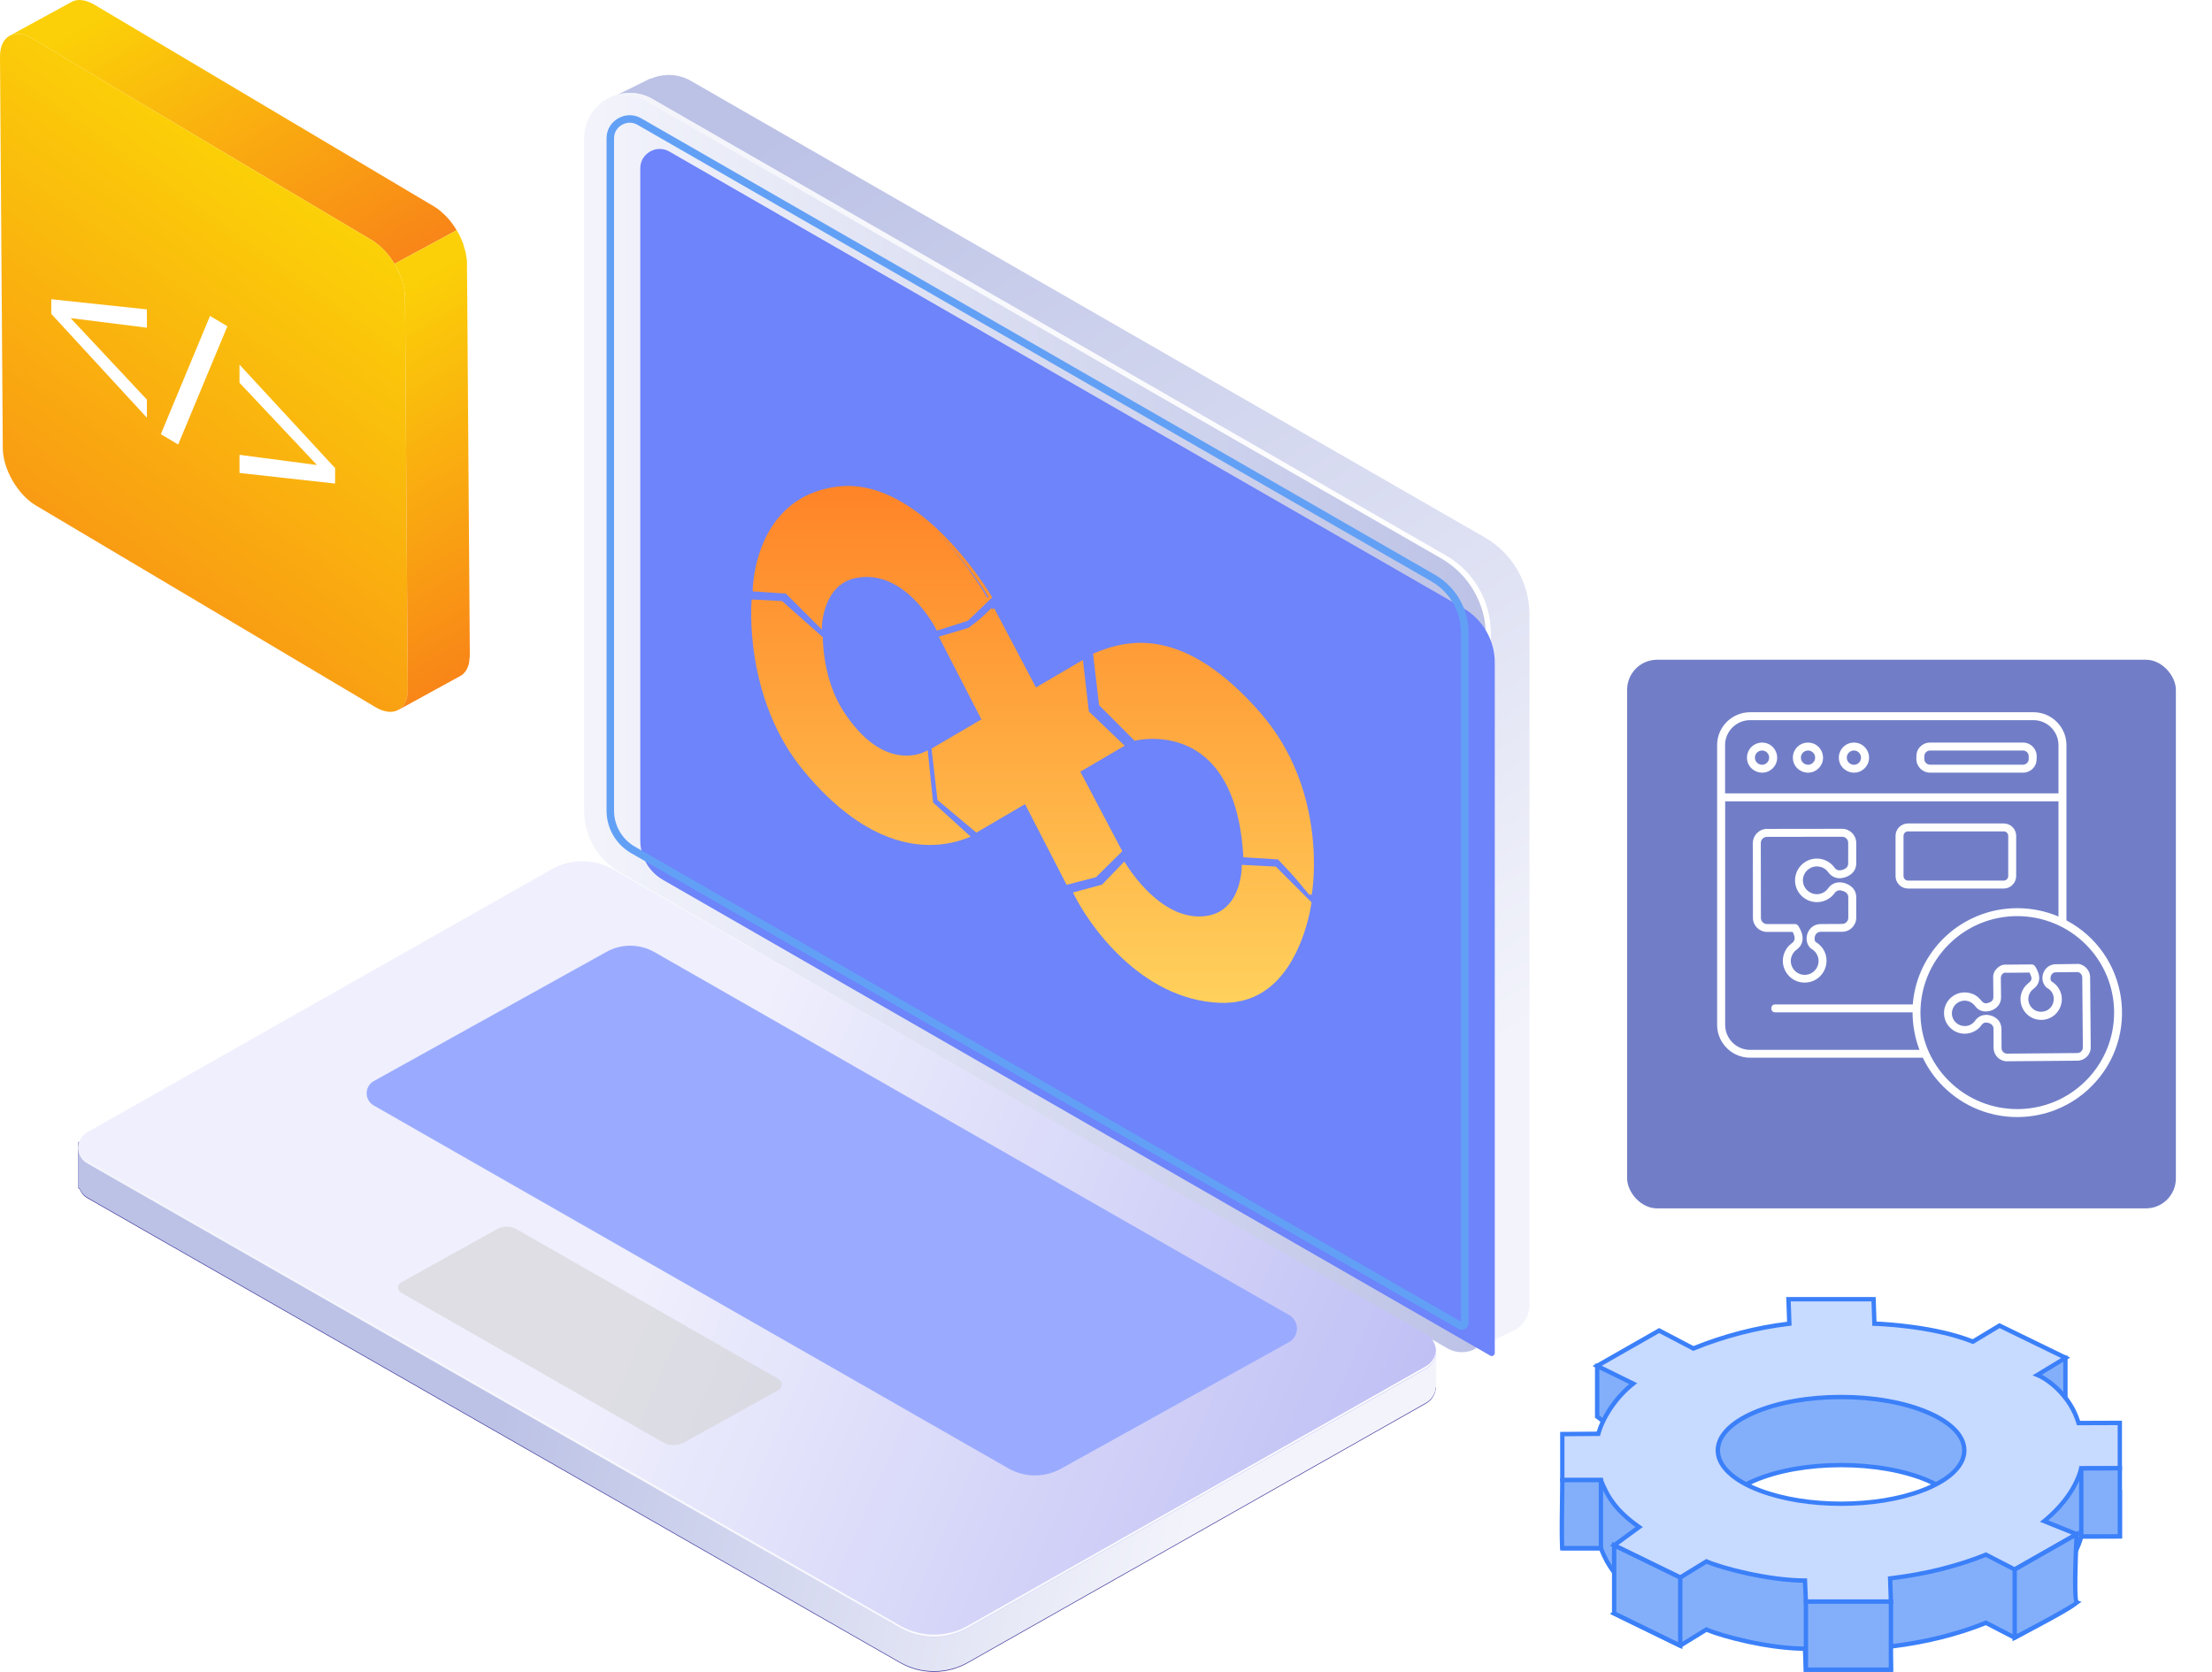 <svg width="295" height="223" viewBox="0 0 295 223" fill="none" xmlns="http://www.w3.org/2000/svg">
<g filter="url(#filter0_d_1_7274)">
<rect x="217" y="84" width="73.182" height="73.182" rx="4" fill="#717EC7"/>
</g>
<path d="M198.008 71.678L92.156 10.795C90.382 9.775 88.432 9.803 86.781 10.501L86.753 10.461L80.251 13.672L83.039 17.682V105.729C83.039 109.126 84.857 112.265 87.809 113.962L191.395 173.541L196.031 180.21L201.985 177.455L201.983 177.452C203.14 176.808 203.974 175.592 203.974 174.082V81.976C203.974 77.727 201.698 73.801 198.008 71.678Z" fill="url(#paint0_linear_1_7274)"/>
<path d="M82.671 116.372L193.021 179.841C195.606 181.328 198.836 179.468 198.836 176.492V84.386C198.836 80.137 196.56 76.211 192.869 74.088L87.017 13.207C82.965 10.876 77.9 13.793 77.9 18.457V108.14C77.9 111.536 79.719 114.675 82.671 116.372Z" fill="url(#paint1_linear_1_7274)"/>
<path d="M192.87 74.089L87.017 13.207C84.858 11.965 82.431 12.243 80.616 13.453C82.336 12.597 84.446 12.504 86.347 13.597L192.199 74.48C195.891 76.603 198.165 80.529 198.165 84.778V176.884C198.165 178.218 197.499 179.304 196.55 179.988C197.854 179.395 198.836 178.125 198.836 176.494V84.387C198.836 80.138 196.56 76.212 192.87 74.089Z" fill="url(#paint2_linear_1_7274)"/>
<g filter="url(#filter1_i_1_7274)">
<path d="M194.955 176.888C194.917 176.888 194.856 176.882 194.766 176.829L84.416 113.36C82.55 112.288 81.392 110.288 81.392 108.14V18.457C81.392 16.856 82.741 15.866 83.992 15.866C84.436 15.866 84.869 15.984 85.277 16.22L191.128 77.103C193.733 78.599 195.349 81.392 195.349 84.388V176.495C195.349 176.681 195.14 176.888 194.955 176.888Z" fill="#6D84FB"/>
</g>
<path d="M194.955 176.888C194.917 176.888 194.856 176.882 194.766 176.829L84.416 113.36C82.55 112.288 81.392 110.288 81.392 108.14V18.457C81.392 16.856 82.741 15.866 83.992 15.866C84.436 15.866 84.869 15.984 85.277 16.22L191.128 77.103C193.733 78.599 195.349 81.392 195.349 84.388V176.495C195.349 176.681 195.14 176.888 194.955 176.888Z" stroke="#62A0F6" stroke-linecap="round" stroke-linejoin="round"/>
<path d="M184.562 179.373L81.807 120.606C79.253 119.145 76.114 119.138 73.553 120.588L15.956 153.211L10.435 152.354V158.484L10.608 158.575C10.792 159.067 11.125 159.513 11.643 159.809L120.02 221.792C122.822 223.394 126.265 223.401 129.073 221.81L190.164 187.21C190.98 186.747 191.408 185.96 191.485 185.145L191.516 185.129V180.45L184.563 179.371L184.562 179.373Z" fill="#383097"/>
<path d="M184.562 179.286L81.807 120.518C79.253 119.057 76.114 119.051 73.553 120.501L15.956 153.124L10.435 152.267V158.397L10.608 158.488C10.792 158.979 11.125 159.425 11.643 159.722L120.02 221.704C122.822 223.307 126.265 223.314 129.073 221.723L190.164 187.122C190.98 186.66 191.408 185.873 191.485 185.058L191.516 185.042V180.363L184.563 179.284L184.562 179.286Z" fill="url(#paint3_linear_1_7274)"/>
<path d="M129.074 217.184L190.164 182.583C191.963 181.564 191.968 178.981 190.173 177.954L81.807 115.978C79.253 114.517 76.114 114.511 73.553 115.96L11.652 151.022C10.034 151.938 10.029 154.26 11.643 155.183L120.02 217.165C122.823 218.767 126.265 218.775 129.074 217.184Z" fill="url(#paint4_linear_1_7274)"/>
<path d="M190.164 182.246L129.073 216.847C126.265 218.438 122.822 218.43 120.02 216.828L11.643 154.845C10.882 154.41 10.494 153.662 10.452 152.898C10.404 153.752 10.792 154.626 11.643 155.113L120.02 217.095C122.822 218.697 126.265 218.705 129.073 217.114L190.164 182.513C191.109 181.978 191.546 181.012 191.5 180.066C191.456 180.921 191.019 181.762 190.164 182.246Z" fill="url(#paint5_linear_1_7274)"/>
<path d="M141.554 195.873L171.912 179.018C173.317 178.222 173.321 176.204 171.919 175.403L87.288 127.001C85.293 125.86 82.842 125.855 80.842 126.987L49.85 144.201C48.587 144.916 48.583 146.73 49.843 147.451L134.483 195.858C136.671 197.11 139.359 197.115 141.553 195.873H141.554Z" fill="#9AABFF"/>
<path opacity="0.57" d="M91.289 192.372L103.806 185.422C104.386 185.094 104.387 184.262 103.809 183.931L68.915 163.975C68.092 163.505 67.082 163.503 66.258 163.97L53.479 171.067C52.959 171.362 52.957 172.11 53.476 172.407L88.374 192.366C89.276 192.881 90.385 192.884 91.289 192.372Z" fill="#D1D1D1"/>
<g filter="url(#filter2_d_1_7274)">
<path d="M145.992 83.33L146.765 89.972L151.379 94.591C151.379 94.591 164.872 91.171 166.01 110.159L170.529 110.442L174.686 115.447C174.686 115.447 177.097 101.64 167.883 91.144C158.668 80.647 151.618 80.901 145.991 83.333L145.992 83.33Z" fill="url(#paint6_linear_1_7274)"/>
<path d="M174.92 115.41L170.437 110.635L165.82 110.347L165.809 110.17C165.417 103.608 163.508 99.027 160.14 96.555C156.155 93.63 151.473 94.772 151.427 94.783L151.317 94.81L146.574 90.062L145.775 83.203L145.911 83.145C150.646 81.098 158.092 79.686 168.03 91.007C177.201 101.455 175.011 114.88 174.987 115.013L174.919 115.407L174.92 115.41ZM166.197 109.969L170.619 110.245L174.651 114.54C174.934 112.229 175.881 100.558 167.731 91.273C158.161 80.371 151.209 81.328 146.206 83.454L146.953 89.879L151.441 94.37C152.195 94.213 156.59 93.456 160.375 96.233C163.814 98.756 165.771 103.377 166.196 109.969H166.197Z" fill="url(#paint7_linear_1_7274)"/>
<path d="M149.429 109.5L132.25 77.094L129.273 79.919L125.493 81.048L142.351 113.789L146.072 112.822L149.429 109.5Z" fill="url(#paint8_linear_1_7274)"/>
<path d="M142.247 114.022L142.173 113.881L125.204 80.925L129.169 79.742L132.585 77.119L149.671 109.54L146.172 113.003L142.245 114.023L142.247 114.022ZM125.78 81.171L142.455 113.555L145.97 112.642L149.184 109.462L132.477 77.775L129.328 80.112L125.779 81.171H125.78Z" fill="url(#paint9_linear_1_7274)"/>
<path d="M124.442 95.96L125.214 102.607L130.231 106.818L149.662 95.429L145.029 90.997L144.258 84.356L124.442 95.96Z" fill="url(#paint10_linear_1_7274)"/>
<path d="M130.21 107.061L125.025 102.71L124.229 95.853L144.419 84.03L145.217 90.903L149.989 95.468L130.209 107.061H130.21ZM125.403 102.505L130.252 106.574L149.334 95.389L144.84 91.092L144.096 84.683L124.657 96.066L125.404 102.505H125.403Z" fill="url(#paint11_linear_1_7274)"/>
<path d="M174.914 116.355C174.914 116.355 174.021 123.583 169.64 127.414C168.215 128.66 166.385 129.556 164.057 129.732C163.643 129.773 163.204 129.781 162.748 129.765C152.086 129.391 145.045 119.148 143.1 115.044L146.968 113.997L149.95 110.908C149.95 110.908 154.142 118.276 159.956 118.243C165.78 118.202 165.609 111.362 165.609 111.362L170.148 111.589L174.914 116.355Z" fill="url(#paint12_linear_1_7274)"/>
<path d="M125.043 79.883C125.043 79.883 120.934 71.48 114.026 72.918C109.529 73.854 109.413 79.506 109.413 79.506L104.88 74.979L100.585 74.686C100.585 74.686 100.602 62.488 111.72 61.101C122.839 59.715 131.796 75.959 131.796 75.959L129.024 78.609L125.043 79.882V79.883Z" fill="url(#paint13_linear_1_7274)"/>
<path d="M124.94 80.126L124.865 79.972C124.824 79.89 120.743 71.727 114.068 73.115C109.781 74.008 109.616 79.457 109.615 79.512L109.604 79.978L104.794 75.173L100.387 74.873V74.686C100.387 74.561 100.533 62.295 111.697 60.903C122.815 59.518 132.151 75.391 132.243 75.552L132.321 75.686L129.086 78.799L124.941 80.125L124.94 80.126ZM115.592 72.555C121.115 72.555 124.583 78.593 125.143 79.641L128.92 78.433L131.817 75.619C130.89 74.085 122.065 60.017 111.745 61.3C101.68 62.555 100.856 72.969 100.789 74.499L104.967 74.785L109.246 79.06C109.389 77.681 110.14 73.524 113.984 72.723C114.536 72.608 115.073 72.555 115.589 72.555H115.592Z" fill="url(#paint14_linear_1_7274)"/>
<path d="M124.254 103.141L123.556 96.386C123.556 96.386 117.881 99.603 112.289 90.935C109.485 86.587 109.536 81.085 109.536 81.085L104.219 76.366L100.433 76.003C100.433 76.003 99.233 88.981 107.426 98.801C115.619 108.621 123.446 109.785 129.088 107.53L124.254 103.141Z" fill="url(#paint15_linear_1_7274)"/>
<path d="M123.994 108.706C119.607 108.706 113.734 106.673 107.273 98.929C99.122 89.158 100.222 76.29 100.233 76.159L100.252 75.959L104.303 76.173L109.736 80.996V81.087C109.735 81.141 109.719 86.582 112.457 90.826C117.873 99.223 123.232 96.338 123.457 96.212L123.722 96.062L124.443 103.043L129.459 107.597L129.162 107.715C127.844 108.243 126.088 108.706 123.994 108.706ZM100.618 76.222C100.515 77.896 100.085 89.691 107.579 98.671C116.734 109.644 124.64 108.974 128.714 107.459L124.062 103.237L123.386 96.685C122.176 97.19 117.066 98.707 112.122 91.044C109.516 87.005 109.348 81.923 109.337 81.177L104.135 76.56L100.617 76.223L100.618 76.222Z" fill="url(#paint16_linear_1_7274)"/>
</g>
<path d="M52.609 35.192L60.895 30.71L60.833 30.605C60.732 30.43 60.619 30.259 60.506 30.091C60.455 30.028 60.42 29.969 60.368 29.906C60.342 29.859 60.303 29.819 60.282 29.783C60.231 29.72 60.196 29.661 60.144 29.598C60.02 29.435 59.884 29.279 59.749 29.123C59.71 29.083 59.672 29.043 59.633 29.003C59.587 28.951 59.55 28.91 59.511 28.871C59.434 28.791 59.356 28.709 59.287 28.64C59.146 28.503 58.995 28.371 58.85 28.251C58.811 28.21 58.773 28.171 58.734 28.131C58.716 28.125 58.709 28.114 58.691 28.108C58.425 27.886 58.151 27.699 57.873 27.532L12.598 0.63C11.376 -0.09 10.294 -0.172 9.504 0.278L1.239 4.795C2.017 4.351 3.112 4.427 4.321 5.153L49.607 32.047C49.904 32.22 50.193 32.429 50.464 32.664C50.507 32.686 50.546 32.726 50.584 32.766C50.818 32.96 51.028 33.167 51.245 33.386C51.284 33.426 51.329 33.478 51.368 33.519C51.587 33.768 51.813 34.028 52.016 34.301C52.043 34.348 52.064 34.383 52.103 34.424C52.281 34.681 52.452 34.925 52.608 35.195L52.609 35.192Z" fill="url(#paint17_linear_1_7274)"/>
<path d="M50.06 94.318C52.475 95.754 54.406 94.665 54.387 91.882L54.014 39.67C53.994 36.895 52.031 33.486 49.616 32.052L4.327 5.148C1.918 3.718 -0.019 4.809 0 7.584L0.373 59.795C0.393 62.58 2.364 65.985 4.771 67.414L50.06 94.317V94.318Z" fill="url(#paint18_linear_1_7274)"/>
<path d="M53.156 94.681L61.415 90.153L61.472 90.121C61.564 90.069 61.66 89.997 61.749 89.915C61.799 89.871 61.855 89.809 61.909 89.746C61.92 89.739 61.944 89.726 61.959 89.701C61.964 89.682 61.976 89.675 61.998 89.663C62.069 89.576 62.139 89.458 62.214 89.352C62.239 89.292 62.266 89.23 62.291 89.168C62.312 89.125 62.34 89.094 62.348 89.057C62.358 89.021 62.386 88.99 62.394 88.954C62.466 88.788 62.512 88.605 62.559 88.423C62.564 88.404 62.551 88.38 62.555 88.362C62.597 88.198 62.608 88.005 62.618 87.812C62.628 87.697 62.656 87.587 62.653 87.449C62.651 87.42 62.649 87.389 62.658 87.353L62.28 35.155C62.285 34.717 62.213 34.275 62.122 33.828C62.118 33.768 62.121 33.72 62.113 33.678C62.082 33.571 62.043 33.452 62.012 33.346C61.957 33.144 61.901 32.942 61.827 32.736C61.816 32.664 61.799 32.581 61.776 32.515C61.71 32.349 61.634 32.191 61.57 32.025C61.547 31.96 61.521 31.913 61.499 31.848C61.485 31.824 61.483 31.794 61.469 31.771C61.367 31.566 61.275 31.354 61.159 31.154L60.902 30.709L52.616 35.19L52.758 35.436C52.934 35.741 53.087 36.058 53.233 36.364C53.255 36.429 53.27 36.482 53.305 36.541C53.4 36.783 53.486 37.013 53.57 37.263C53.637 37.459 53.692 37.661 53.755 37.874C53.784 38.029 53.83 38.19 53.859 38.345C53.95 38.791 54.011 39.239 54.017 39.672L54.384 91.876C54.39 92.045 54.363 92.184 54.351 92.347C54.334 92.528 54.323 92.72 54.299 92.89C54.245 93.139 54.178 93.365 54.085 93.574C54.064 93.618 54.054 93.654 54.028 93.685C53.929 93.882 53.822 94.067 53.684 94.224C53.68 94.243 53.656 94.255 53.652 94.273C53.496 94.425 53.333 94.564 53.156 94.681Z" fill="url(#paint19_linear_1_7274)"/>
<path d="M6.838 39.913L19.59 41.269V43.712L9.473 42.436V42.491L19.59 53.302V55.717L6.838 41.867V39.913Z" fill="white"/>
<path d="M21.447 57.915L28.011 42.141L30.324 43.52L23.761 59.294L21.447 57.915Z" fill="white"/>
<path d="M44.692 64.5L31.942 63.087V60.669L42.215 62.019V61.964L31.942 51.059V48.64L44.692 62.438V64.501V64.5Z" fill="white"/>
<g clip-path="url(#clip0_1_7274)">
<path d="M271.714 192.481L275.484 190.194L266.668 185.897L263.116 188.032C257.603 185.83 249.995 185.633 249.984 185.633L249.873 182.371H238.524L238.635 185.633C234.082 186.169 229.711 187.37 225.84 188.944L221.28 186.556L213.005 191.269L217.81 193.635C215.107 195.766 213.264 195.733 212.816 197.422L208.355 200.368V206.502H213.498C214.451 208.92 215.696 210.732 218.603 212.766L215.266 215.207L224.079 219.503L227.579 217.353C229.522 218.198 235.728 219.894 240.722 219.905L240.841 222.71H252.179L252.075 219.626C256.62 219.083 260.995 218.023 264.855 216.457L268.685 218.436L276.949 213.726L272.622 211.981C275.266 209.805 276.912 207.395 277.564 204.947L282.707 204.928V198.88L278.091 195.42C277.004 191.745 273.097 193.036 271.71 192.485L271.714 192.481ZM257.151 207.57C256.917 207.674 256.676 207.774 256.428 207.86C250.232 210.252 240.874 210.252 234.672 207.878C234.408 207.785 234.16 207.681 233.9 207.57C227.49 204.791 227.49 200.282 233.9 197.507C240.322 194.721 250.736 194.721 257.151 197.507C263.572 200.282 263.572 204.795 257.151 207.57Z" fill="#83AFFA"/>
<path d="M252.479 223H240.559L240.441 220.195C235.684 220.128 229.796 218.592 227.601 217.68L224.094 219.834L214.703 215.255L218.103 212.77C215.337 210.761 214.18 208.972 213.301 206.796H208.066V200.212L212.567 197.236C212.89 196.198 213.706 195.766 214.822 195.175C215.5 194.814 216.327 194.379 217.261 193.69L212.382 191.291L221.273 186.224L225.855 188.628C229.841 187.017 234.145 185.897 238.335 185.38L238.22 182.08H250.151L250.262 185.354C251.686 185.414 258.192 185.797 263.086 187.712L266.649 185.57L276.089 190.168L272.511 192.34C272.752 192.359 273.026 192.362 273.316 192.37C275.073 192.407 277.472 192.463 278.343 195.242L283 198.735V205.219L277.787 205.237C277.105 207.585 275.518 209.872 273.182 211.892L277.616 213.682L268.692 218.77L264.84 216.78C261.11 218.276 256.921 219.321 252.375 219.886L252.483 223.007L252.479 223ZM241.119 222.416H251.879L251.775 219.366L252.042 219.332C256.687 218.778 260.962 217.718 264.747 216.181L264.87 216.133L268.681 218.101L276.282 213.767L272.059 212.067L272.441 211.755C274.962 209.679 276.638 207.298 277.286 204.869L277.346 204.653L282.421 204.635V199.025L277.846 195.595L277.817 195.502C277.09 193.039 274.991 192.991 273.304 192.954C272.622 192.939 272.033 192.924 271.606 192.757L271.061 192.541L274.876 190.223L266.683 186.232L263.142 188.36L263.009 188.308C257.547 186.124 250.051 185.931 249.977 185.931L249.702 185.923L249.591 182.664H238.824L238.935 185.893L238.669 185.923C234.405 186.425 230.004 187.564 225.948 189.215L225.822 189.267L221.284 186.89L213.624 191.254L218.351 193.579L217.988 193.865C216.861 194.754 215.878 195.275 215.089 195.692C213.987 196.272 213.327 196.625 213.094 197.496L213.064 197.604L208.645 200.524V206.212H213.694L213.769 206.398C214.651 208.641 215.797 210.449 218.766 212.528L219.1 212.763L215.826 215.158L224.061 219.172L227.553 217.026L227.69 217.085C229.763 217.986 235.888 219.604 240.719 219.615H240.997L241.115 222.42L241.119 222.416ZM245.531 209.947C241.616 209.947 237.697 209.348 234.568 208.154C234.305 208.057 234.049 207.953 233.786 207.837C230.575 206.446 228.806 204.564 228.806 202.537C228.806 200.509 230.575 198.627 233.789 197.236C240.27 194.427 250.8 194.427 257.269 197.236C260.487 198.627 262.26 200.509 262.26 202.537C262.26 204.564 260.487 206.442 257.269 207.837C257.028 207.942 256.78 208.049 256.528 208.135C253.402 209.34 249.469 209.947 245.535 209.947H245.531ZM245.531 195.71C241.364 195.71 237.193 196.399 234.019 197.775C231.035 199.07 229.389 200.762 229.389 202.54C229.389 204.318 231.035 206.011 234.019 207.306C234.271 207.417 234.512 207.518 234.772 207.607C240.934 209.962 250.199 209.954 256.328 207.592C256.576 207.506 256.81 207.406 257.036 207.306C260.028 206.011 261.674 204.318 261.674 202.54C261.674 200.762 260.024 199.07 257.036 197.775C253.866 196.399 249.698 195.71 245.531 195.71Z" fill="#3B80F9"/>
<path d="M213.005 182.188V188.951L214.651 190.201L220.95 186.195L219.675 182.512L213.005 182.188Z" fill="#83AFFA"/>
<path d="M214.636 190.558L212.712 189.096V181.883L219.882 182.229L221.302 186.321L214.636 190.558ZM213.294 188.806L214.666 189.848L220.602 186.076L219.463 182.795L213.294 182.497V188.806Z" fill="#3B80F9"/>
<path d="M275.452 181.117V187.876L273.806 189.126L267.503 185.123L268.782 181.437L275.452 181.117Z" fill="#83AFFA"/>
<path d="M273.82 189.483L267.15 185.25L268.57 181.158L275.741 180.812V188.021L273.82 189.479V189.483ZM267.855 185.001L273.794 188.773L275.162 187.731V181.422L268.993 181.72L267.855 185.001Z" fill="#3B80F9"/>
<path d="M271.714 183.401L275.485 181.113L266.668 176.817L263.116 178.956C257.603 176.75 249.995 176.556 249.984 176.556L249.873 173.29H238.524L238.635 176.556C234.082 177.088 229.711 178.286 225.84 179.863L221.28 177.471L213.005 182.188L217.81 184.554C215.107 186.682 213.613 189.561 213.164 191.25L208.359 191.287V197.418H213.502C214.455 199.84 215.7 201.651 218.607 203.686L215.27 206.123L224.083 210.419L227.583 208.269C229.526 209.113 235.732 210.81 240.726 210.821L240.845 213.626H252.183L252.079 210.538C256.624 209.995 260.999 208.935 264.859 207.369L268.689 209.344L276.953 204.638L272.626 202.894C275.27 200.717 276.916 198.311 277.568 195.859L282.711 195.841V189.792L277.205 189.811C276.122 186.135 273.101 183.948 271.718 183.394L271.714 183.401ZM257.151 198.493C256.917 198.597 256.676 198.697 256.428 198.783C250.232 201.175 240.875 201.175 234.672 198.802C234.409 198.709 234.16 198.604 233.901 198.493C227.49 195.718 227.49 191.205 233.901 188.43C240.322 185.644 250.737 185.644 257.151 188.43C263.572 191.205 263.572 195.718 257.151 198.493Z" fill="#C7DAFF"/>
<path d="M252.479 213.92H240.559L240.441 211.111C235.695 211.044 229.8 209.508 227.601 208.596L224.094 210.75L214.703 206.171L218.103 203.686C215.333 201.673 214.18 199.884 213.301 197.708H208.066V190.993L212.942 190.956C213.461 189.219 214.866 186.645 217.272 184.614L212.378 182.207L221.269 177.14L225.852 179.543C229.837 177.933 234.142 176.813 238.331 176.3L238.216 173H250.147L250.258 176.274C251.682 176.333 258.196 176.716 263.083 178.628L266.646 176.482L276.085 181.08L272.322 183.364C273.72 184.108 276.322 186.094 277.412 189.517L282.996 189.498V196.131L277.783 196.149C277.101 198.497 275.518 200.784 273.178 202.801L277.613 204.59L268.689 209.671L264.836 207.685C261.107 209.18 256.913 210.226 252.372 210.791L252.479 213.912V213.92ZM241.119 213.336H251.879L251.775 210.281L252.042 210.248C256.683 209.694 260.958 208.634 264.747 207.101L264.87 207.053L268.681 209.017L276.282 204.687L272.059 202.983L272.441 202.67C274.962 200.595 276.641 198.214 277.286 195.788L277.346 195.573L282.421 195.554V190.09L276.986 190.108L276.923 189.9C275.922 186.511 273.13 184.283 271.606 183.673L271.061 183.457L274.873 181.143L266.679 177.151L263.138 179.283L263.005 179.231C257.544 177.047 250.047 176.854 249.973 176.854L249.698 176.846L249.587 173.588H238.821L238.932 176.82L238.665 176.85C234.397 177.349 230 178.487 225.944 180.139L225.818 180.191L221.28 177.81L213.62 182.173L218.347 184.498L217.984 184.785C215.533 186.715 213.935 189.461 213.439 191.325L213.379 191.54L208.641 191.577V197.128H213.691L213.765 197.314C214.647 199.557 215.789 201.365 218.763 203.448L219.096 203.682L215.823 206.074L224.057 210.088L227.55 207.945L227.687 208.005C229.767 208.905 235.895 210.523 240.715 210.531H240.993L241.112 213.336H241.119ZM245.531 200.866C241.616 200.866 237.697 200.267 234.568 199.069C234.305 198.976 234.049 198.872 233.786 198.757C230.575 197.366 228.803 195.483 228.803 193.46C228.803 191.436 230.571 189.55 233.786 188.159C240.266 185.347 250.796 185.347 257.266 188.159C260.484 189.55 262.256 191.432 262.256 193.46C262.256 195.483 260.484 197.366 257.266 198.757C257.025 198.861 256.776 198.969 256.524 199.055C253.399 200.26 249.465 200.866 245.531 200.866ZM245.531 186.63C241.364 186.63 237.193 187.318 234.019 188.698C231.035 189.993 229.389 191.682 229.389 193.46C229.389 195.238 231.035 196.931 234.019 198.221C234.271 198.333 234.512 198.43 234.772 198.523C240.934 200.877 250.199 200.874 256.328 198.508C256.576 198.422 256.81 198.322 257.036 198.221C260.028 196.927 261.674 195.238 261.674 193.46C261.674 191.682 260.024 189.989 257.036 188.698C253.866 187.318 249.698 186.63 245.531 186.63Z" fill="#3B80F9"/>
<path d="M240.842 213.629V222.706H252.179V213.629H240.842Z" fill="#83AFFA"/>
<path d="M252.473 223H240.553V213.336H252.473V223ZM241.131 222.416H251.887V213.923H241.131V222.416Z" fill="#3B80F9"/>
<path d="M282.707 195.848V204.925H277.564V195.867L282.707 195.848Z" fill="#83AFFA"/>
<path d="M283 205.219H277.275V195.573L283 195.55V205.215V205.219ZM277.857 204.635H282.418V196.138L277.857 196.153V204.631V204.635Z" fill="#3B80F9"/>
<path d="M268.685 209.352V218.436C268.685 218.436 277.379 213.901 276.949 213.726C276.519 213.551 276.949 204.646 276.949 204.646L268.685 209.352Z" fill="#83AFFA"/>
<path d="M268.396 218.916V209.18L277.268 204.129L277.242 204.657C277.053 208.544 276.964 212.911 277.16 213.514C277.219 213.57 277.253 213.644 277.257 213.726C277.268 213.946 277.283 214.277 268.822 218.692L268.396 218.916ZM268.978 209.519V217.948C271.803 216.468 275.918 214.243 276.63 213.678C276.463 213.071 276.352 211.204 276.634 205.155L268.978 209.515V209.519Z" fill="#3B80F9"/>
<path d="M224.079 210.423V219.499L215.267 215.203V206.122L224.079 210.423Z" fill="#83AFFA"/>
<path d="M224.372 219.968L214.978 215.389V205.658L224.372 210.237V219.965V219.968ZM215.56 215.021L223.79 219.035V210.605L215.56 206.591V215.024V215.021Z" fill="#3B80F9"/>
<path d="M208.36 197.422C208.36 197.422 208.216 206.506 208.36 206.506H213.503V197.422H208.36Z" fill="#83AFFA"/>
<path d="M213.791 206.796H208.238L208.149 206.707C208.045 206.599 207.922 206.476 208.071 197.418V197.131H213.795V206.8L213.791 206.796ZM208.612 206.212H213.213V197.715H208.645C208.601 200.71 208.556 205.167 208.612 206.212Z" fill="#3B80F9"/>
</g>
<path d="M267.398 129.727C267.066 129.807 266.841 130.098 266.841 130.442L266.867 133.036C266.881 134.518 265.222 135.193 264.2 134.809C263.403 134.492 263.509 134.042 262.779 133.658C262.54 133.539 262.275 133.473 261.996 133.473C261.067 133.473 260.297 134.253 260.311 135.18C260.311 136.12 261.094 136.874 262.036 136.861C262.594 136.861 263.111 136.583 263.416 136.133C264.279 134.902 266.005 135.325 266.615 136.225C266.801 136.517 266.907 136.847 266.92 137.218L266.934 139.812C266.934 140.209 267.279 140.54 267.677 140.54L277.048 140.46C277.446 140.46 277.778 140.116 277.778 139.719L277.698 130.376C277.698 129.992 277.353 129.635 277.021 129.661L274.194 129.688C273.411 129.688 273.331 130.68 273.597 130.905C273.995 131.143 274.34 131.474 274.579 131.871C275.667 133.671 274.393 136.027 272.243 136.04C270.159 136.053 268.832 133.856 269.761 132.043C270.292 130.998 271.075 131.077 270.902 130.31L270.677 129.727L267.504 129.754C267.451 129.727 267.425 129.727 267.398 129.727ZM266.204 129.291C266.496 128.946 266.974 128.642 267.438 128.669H267.478L270.929 128.642C271.327 128.629 271.5 128.999 271.685 129.396C271.938 129.939 272.07 130.495 271.845 131.077C271.539 131.871 271.022 131.818 270.69 132.493C270.106 133.671 270.982 134.968 272.216 134.955C273.968 134.942 274.552 132.599 272.999 131.765C272.721 131.607 272.495 131.143 272.429 130.865C272.19 129.754 272.96 128.616 274.181 128.616L276.955 128.576C277.366 128.496 277.977 128.814 278.269 129.145C278.561 129.463 278.747 129.886 278.747 130.336L278.826 139.68C278.839 140.672 278.043 141.466 277.048 141.48L267.677 141.559C266.682 141.572 265.885 140.765 265.872 139.785L265.859 137.192C265.845 136.49 264.969 136.305 264.611 136.437C264.186 136.609 264.2 137.099 263.31 137.562C262.939 137.761 262.487 137.88 262.036 137.88C260.496 137.893 259.262 136.636 259.262 135.14C259.249 133.605 260.51 132.374 262.01 132.374C262.474 132.374 262.899 132.48 263.284 132.665C264.332 133.208 264.253 133.962 265.036 133.804C265.46 133.711 265.845 133.499 265.845 133.009L265.819 130.415C265.779 130.005 265.938 129.595 266.204 129.291ZM269.031 121.138C270.982 121.138 272.84 121.535 274.526 122.25V106.885H230.075V136.715C230.075 138.541 231.575 140.037 233.407 140.037H255.984C255.4 138.489 255.068 136.781 255.068 135.034H236.751C236.048 135.034 236.048 133.976 236.751 133.976H255.094C255.665 126.763 261.704 121.138 269.031 121.138ZM275.588 122.766C283.843 127.147 285.569 138.29 278.906 144.92C273.451 150.36 264.611 150.36 259.156 144.92C258.041 143.809 257.112 142.512 256.435 141.082H233.393C230.978 141.082 229 139.111 229 136.702V99.381C229 96.972 230.978 95 233.393 95H271.194C273.61 95 275.588 96.972 275.588 99.381V122.766ZM278.163 125.969C273.159 120.979 264.983 120.9 259.899 125.969C254.855 130.998 254.855 139.15 259.899 144.166C264.943 149.195 273.119 149.195 278.163 144.166C283.206 139.137 283.206 130.998 278.163 125.969ZM245.671 111.609L235.65 111.623C235.198 111.623 234.827 111.993 234.827 112.443L234.84 122.435C234.84 122.885 235.212 123.256 235.663 123.256H239.379C239.565 123.256 239.738 123.348 239.831 123.507C240.255 124.182 240.6 125.016 240.282 125.823C239.95 126.657 239.419 126.577 239.034 127.332C238.397 128.563 239.3 130.032 240.68 130.032C242.114 130.032 243.003 128.47 242.273 127.239C241.954 126.697 241.596 126.617 241.437 126.458C240.362 125.373 241.092 123.256 242.817 123.256L245.671 123.242C246.122 123.242 246.494 122.872 246.494 122.422V119.682C246.494 119.113 246.002 118.875 245.525 118.769C245.193 118.703 244.888 118.822 244.688 119.1C244.144 119.868 243.268 120.331 242.313 120.331C240.707 120.331 239.393 119.034 239.393 117.432C239.393 115.831 240.693 114.521 242.299 114.521C243.255 114.521 244.131 114.984 244.675 115.752C245.153 116.413 246.149 115.95 246.361 115.606C246.441 115.474 246.48 115.328 246.48 115.169V112.43C246.494 111.967 246.122 111.609 245.671 111.609ZM235.65 110.564L245.671 110.551C246.706 110.551 247.542 111.384 247.555 112.417V115.156C247.555 116.255 246.733 116.903 245.737 117.102C244.994 117.26 244.264 116.969 243.826 116.347C243.481 115.858 242.91 115.566 242.299 115.566C241.277 115.566 240.441 116.4 240.441 117.419C240.441 118.438 241.277 119.272 242.299 119.272C242.91 119.272 243.467 118.968 243.812 118.478C244.357 117.71 245.246 117.525 246.122 117.829C246.971 118.134 247.555 118.743 247.555 119.669V122.409C247.555 123.441 246.719 124.275 245.684 124.288H242.83C241.954 124.288 241.848 125.386 242.153 125.651C242.578 125.903 242.936 126.247 243.189 126.67C244.33 128.589 242.95 131.064 240.68 131.064C238.477 131.064 237.096 128.748 238.092 126.829C238.583 125.876 239.114 125.889 239.286 125.426C239.432 125.056 239.247 124.632 239.074 124.301H235.663C234.628 124.301 233.778 123.467 233.778 122.435L233.765 112.443C233.778 111.411 234.614 110.564 235.65 110.564ZM267.226 110.895H254.457C254.125 110.895 253.86 111.159 253.86 111.49V116.85C253.86 117.181 254.125 117.459 254.457 117.459H267.226C267.558 117.459 267.823 117.181 267.823 116.85V111.49C267.823 111.159 267.558 110.895 267.226 110.895ZM254.457 109.836H267.226C268.142 109.836 268.885 110.577 268.885 111.49V116.85C268.885 117.763 268.142 118.518 267.226 118.518H254.457C253.541 118.518 252.798 117.777 252.798 116.85V111.49C252.798 110.577 253.541 109.836 254.457 109.836ZM230.075 105.826H274.526V99.381C274.526 97.554 273.026 96.059 271.194 96.059H233.393C231.562 96.059 230.062 97.554 230.062 99.381V105.826H230.075ZM257.391 99.05H269.801C270.809 99.05 271.619 99.87 271.619 100.863C271.619 101.511 271.606 102.001 271.088 102.53C270.756 102.861 270.305 103.06 269.801 103.06H257.391C256.395 103.06 255.572 102.239 255.572 101.247C255.572 100.598 255.585 100.109 256.103 99.579C256.435 99.248 256.886 99.05 257.391 99.05ZM269.801 100.109H257.391C256.979 100.109 256.634 100.453 256.634 100.863C256.634 101.22 256.594 101.511 256.86 101.776C256.992 101.908 257.191 102.001 257.391 102.001H269.801C270.212 102.001 270.557 101.657 270.557 101.247C270.557 100.889 270.597 100.598 270.332 100.333C270.199 100.188 270 100.109 269.801 100.109ZM247.25 99.05C249.042 99.05 249.945 101.22 248.67 102.477C247.409 103.735 245.233 102.835 245.233 101.061C245.233 99.95 246.135 99.05 247.25 99.05ZM247.914 100.386C247.317 99.791 246.295 100.214 246.295 101.061C246.295 101.895 247.317 102.332 247.914 101.736C248.285 101.353 248.285 100.757 247.914 100.386ZM241.118 99.05C242.91 99.05 243.799 101.22 242.538 102.477C241.277 103.735 239.101 102.835 239.101 101.061C239.101 99.95 240.003 99.05 241.118 99.05ZM241.795 100.386C241.198 99.791 240.176 100.214 240.176 101.061C240.176 101.895 241.198 102.332 241.795 101.723C242.167 101.353 242.167 100.757 241.795 100.386ZM234.999 99.05C236.791 99.05 237.68 101.22 236.42 102.477C235.159 103.735 232.982 102.835 232.982 101.061C232.982 99.95 233.884 99.05 234.999 99.05ZM235.663 100.386C235.066 99.791 234.044 100.214 234.044 101.061C234.044 101.895 235.066 102.332 235.663 101.723C236.035 101.353 236.035 100.757 235.663 100.386Z" fill="white"/>
<defs>
<filter id="filter0_d_1_7274" x="213" y="84" width="81.182" height="81.182" filterUnits="userSpaceOnUse" color-interpolation-filters="sRGB">
<feFlood flood-opacity="0" result="BackgroundImageFix"/>
<feColorMatrix in="SourceAlpha" type="matrix" values="0 0 0 0 0 0 0 0 0 0 0 0 0 0 0 0 0 0 127 0" result="hardAlpha"/>
<feOffset dy="4"/>
<feGaussianBlur stdDeviation="2"/>
<feComposite in2="hardAlpha" operator="out"/>
<feColorMatrix type="matrix" values="0 0 0 0 0 0 0 0 0 0 0 0 0 0 0 0 0 0 0.25 0"/>
<feBlend mode="normal" in2="BackgroundImageFix" result="effect1_dropShadow_1_7274"/>
<feBlend mode="normal" in="SourceGraphic" in2="effect1_dropShadow_1_7274" result="shape"/>
</filter>
<filter id="filter1_i_1_7274" x="80.892" y="15.366" width="118.957" height="166.022" filterUnits="userSpaceOnUse" color-interpolation-filters="sRGB">
<feFlood flood-opacity="0" result="BackgroundImageFix"/>
<feBlend mode="normal" in="SourceGraphic" in2="BackgroundImageFix" result="shape"/>
<feColorMatrix in="SourceAlpha" type="matrix" values="0 0 0 0 0 0 0 0 0 0 0 0 0 0 0 0 0 0 127 0" result="hardAlpha"/>
<feOffset dx="4" dy="4"/>
<feGaussianBlur stdDeviation="2"/>
<feComposite in2="hardAlpha" operator="arithmetic" k2="-1" k3="1"/>
<feColorMatrix type="matrix" values="0 0 0 0 0.215 0 0 0 0 0.314 0 0 0 0 0.819 0 0 0 1 0"/>
<feBlend mode="normal" in2="shape" result="effect1_innerShadow_1_7274"/>
</filter>
<filter id="filter2_d_1_7274" x="96.178" y="60.817" width="83.055" height="76.955" filterUnits="userSpaceOnUse" color-interpolation-filters="sRGB">
<feFlood flood-opacity="0" result="BackgroundImageFix"/>
<feColorMatrix in="SourceAlpha" type="matrix" values="0 0 0 0 0 0 0 0 0 0 0 0 0 0 0 0 0 0 127 0" result="hardAlpha"/>
<feOffset dy="4"/>
<feGaussianBlur stdDeviation="2"/>
<feComposite in2="hardAlpha" operator="out"/>
<feColorMatrix type="matrix" values="0 0 0 0 0 0 0 0 0 0 0 0 0 0 0 0 0 0 0.25 0"/>
<feBlend mode="normal" in2="BackgroundImageFix" result="effect1_dropShadow_1_7274"/>
<feBlend mode="normal" in="SourceGraphic" in2="effect1_dropShadow_1_7274" result="shape"/>
</filter>
<linearGradient id="paint0_linear_1_7274" x1="181.154" y1="153.776" x2="98.703" y2="20.985" gradientUnits="userSpaceOnUse">
<stop stop-color="#F3F4FB"/>
<stop offset="1" stop-color="#BCC2E6"/>
</linearGradient>
<linearGradient id="paint1_linear_1_7274" x1="77.9" y1="96.376" x2="198.836" y2="96.376" gradientUnits="userSpaceOnUse">
<stop stop-color="#F3F4FB"/>
<stop offset="1" stop-color="#BCC2E6"/>
</linearGradient>
<linearGradient id="paint2_linear_1_7274" x1="80.616" y1="96.193" x2="198.836" y2="96.193" gradientUnits="userSpaceOnUse">
<stop stop-color="#F3F4FB"/>
<stop offset="0.99" stop-color="white"/>
</linearGradient>
<linearGradient id="paint3_linear_1_7274" x1="164.083" y1="188.314" x2="73.602" y2="163.543" gradientUnits="userSpaceOnUse">
<stop stop-color="#F3F4FB"/>
<stop offset="1" stop-color="#BCC2E6"/>
</linearGradient>
<linearGradient id="paint4_linear_1_7274" x1="-12.84" y1="116.643" x2="184.093" y2="202.374" gradientUnits="userSpaceOnUse">
<stop offset="0.52" stop-color="#EFEFFD"/>
<stop offset="1" stop-color="#BFBFF5"/>
</linearGradient>
<linearGradient id="paint5_linear_1_7274" x1="10.448" y1="185.6" x2="191.503" y2="185.6" gradientUnits="userSpaceOnUse">
<stop stop-color="#F3F4FB"/>
<stop offset="1" stop-color="#FEFEFE"/>
</linearGradient>
<linearGradient id="paint6_linear_1_7274" x1="137.705" y1="60.817" x2="137.705" y2="129.971" gradientUnits="userSpaceOnUse">
<stop stop-color="#FF8427"/>
<stop offset="1" stop-color="#FFD15C"/>
</linearGradient>
<linearGradient id="paint7_linear_1_7274" x1="137.705" y1="60.817" x2="137.705" y2="129.971" gradientUnits="userSpaceOnUse">
<stop stop-color="#FF8427"/>
<stop offset="1" stop-color="#FFD15C"/>
</linearGradient>
<linearGradient id="paint8_linear_1_7274" x1="137.705" y1="60.817" x2="137.705" y2="129.971" gradientUnits="userSpaceOnUse">
<stop stop-color="#FF8427"/>
<stop offset="1" stop-color="#FFD15C"/>
</linearGradient>
<linearGradient id="paint9_linear_1_7274" x1="137.705" y1="60.817" x2="137.705" y2="129.971" gradientUnits="userSpaceOnUse">
<stop stop-color="#FF8427"/>
<stop offset="1" stop-color="#FFD15C"/>
</linearGradient>
<linearGradient id="paint10_linear_1_7274" x1="137.705" y1="60.817" x2="137.705" y2="129.971" gradientUnits="userSpaceOnUse">
<stop stop-color="#FF8427"/>
<stop offset="1" stop-color="#FFD15C"/>
</linearGradient>
<linearGradient id="paint11_linear_1_7274" x1="137.705" y1="60.817" x2="137.705" y2="129.971" gradientUnits="userSpaceOnUse">
<stop stop-color="#FF8427"/>
<stop offset="1" stop-color="#FFD15C"/>
</linearGradient>
<linearGradient id="paint12_linear_1_7274" x1="137.705" y1="60.817" x2="137.705" y2="129.971" gradientUnits="userSpaceOnUse">
<stop stop-color="#FF8427"/>
<stop offset="1" stop-color="#FFD15C"/>
</linearGradient>
<linearGradient id="paint13_linear_1_7274" x1="137.705" y1="60.817" x2="137.705" y2="129.971" gradientUnits="userSpaceOnUse">
<stop stop-color="#FF8427"/>
<stop offset="1" stop-color="#FFD15C"/>
</linearGradient>
<linearGradient id="paint14_linear_1_7274" x1="137.705" y1="60.817" x2="137.705" y2="129.971" gradientUnits="userSpaceOnUse">
<stop stop-color="#FF8427"/>
<stop offset="1" stop-color="#FFD15C"/>
</linearGradient>
<linearGradient id="paint15_linear_1_7274" x1="137.705" y1="60.817" x2="137.705" y2="129.971" gradientUnits="userSpaceOnUse">
<stop stop-color="#FF8427"/>
<stop offset="1" stop-color="#FFD15C"/>
</linearGradient>
<linearGradient id="paint16_linear_1_7274" x1="137.705" y1="60.817" x2="137.705" y2="129.971" gradientUnits="userSpaceOnUse">
<stop stop-color="#FF8427"/>
<stop offset="1" stop-color="#FFD15C"/>
</linearGradient>
<linearGradient id="paint17_linear_1_7274" x1="19.66" y1="-1.557" x2="46.019" y2="43.316" gradientUnits="userSpaceOnUse">
<stop stop-color="#FBD008"/>
<stop offset="1" stop-color="#F88019"/>
</linearGradient>
<linearGradient id="paint18_linear_1_7274" x1="42.293" y1="28.204" x2="-4.906" y2="94.333" gradientUnits="userSpaceOnUse">
<stop stop-color="#FBD008"/>
<stop offset="1" stop-color="#F88019"/>
</linearGradient>
<linearGradient id="paint19_linear_1_7274" x1="45.583" y1="43.324" x2="71.942" y2="88.196" gradientUnits="userSpaceOnUse">
<stop stop-color="#FBD008"/>
<stop offset="1" stop-color="#F88019"/>
</linearGradient>
<clipPath id="clip0_1_7274">
<rect width="75" height="50" fill="white" transform="translate(208 173)"/>
</clipPath>
</defs>
</svg>
